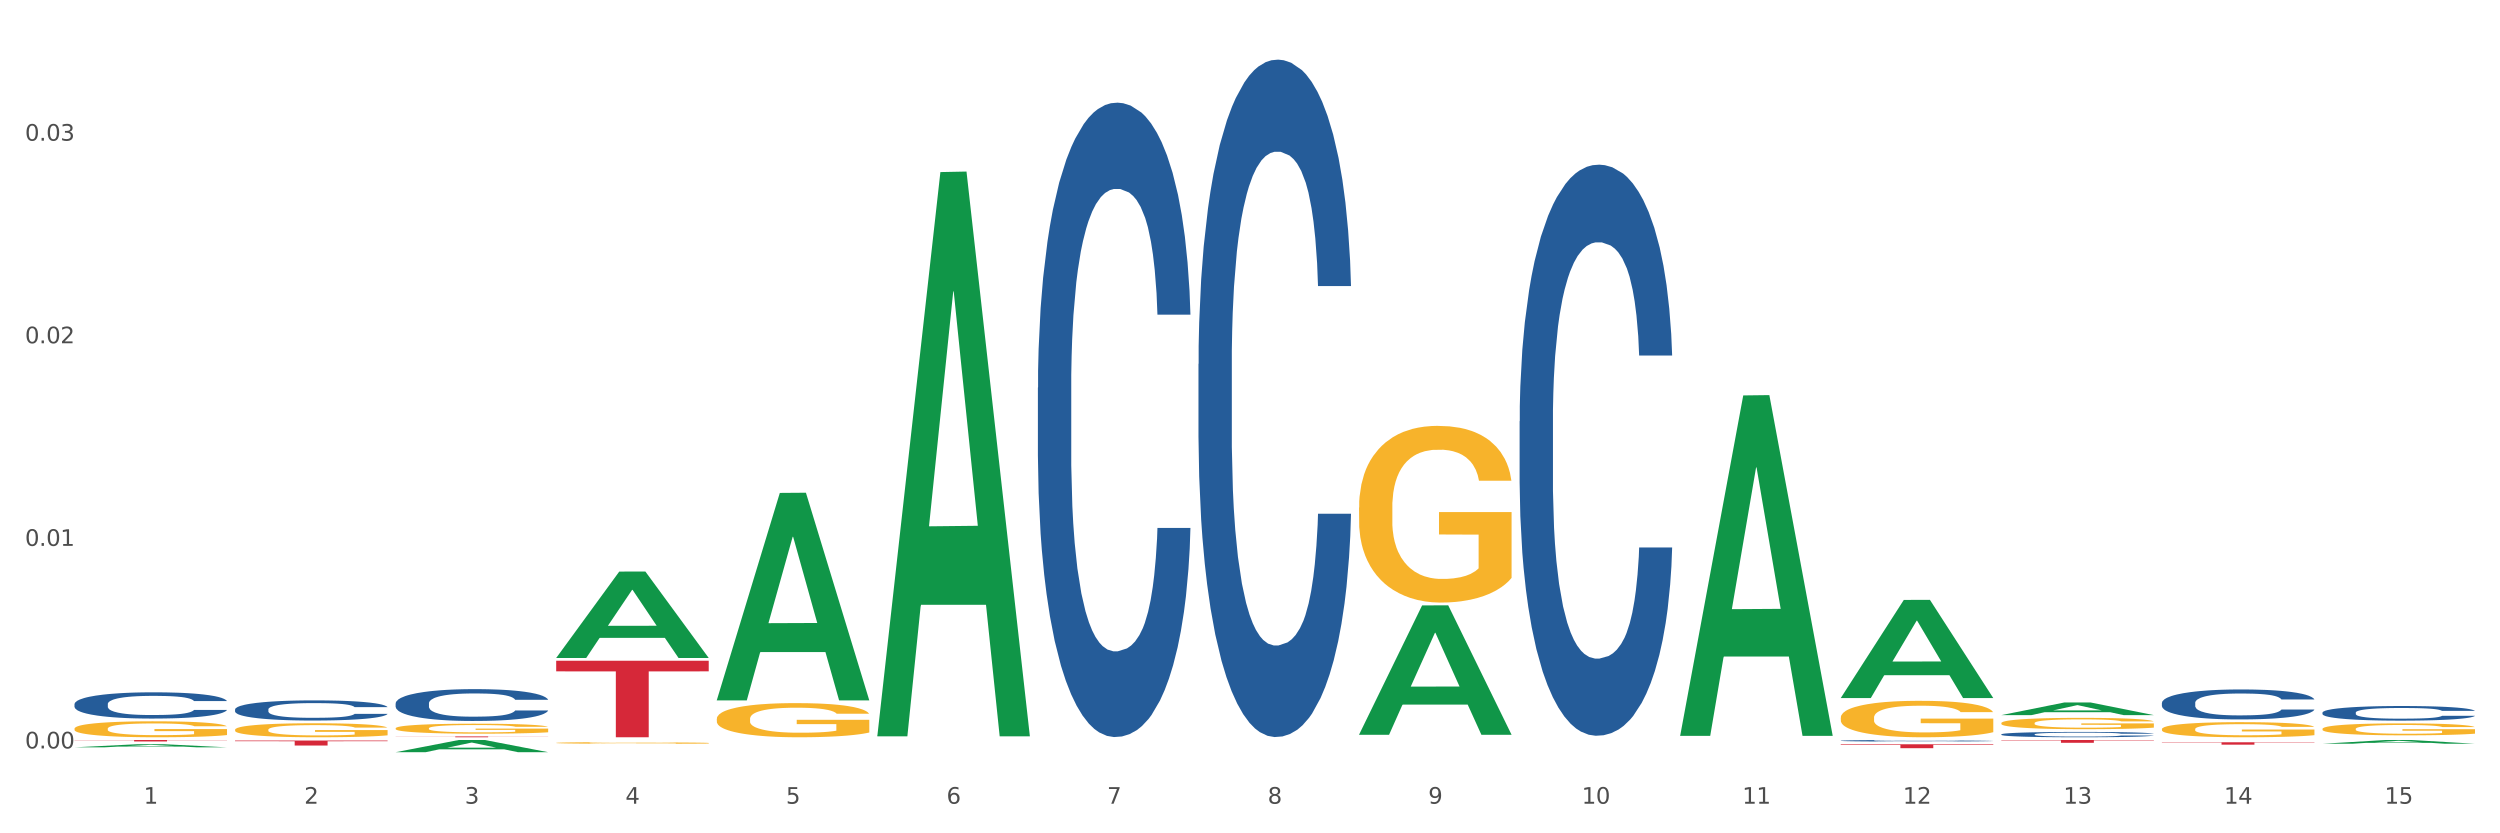 <?xml version="1.0" encoding="utf-8" standalone="no"?>
<!DOCTYPE svg PUBLIC "-//W3C//DTD SVG 1.1//EN"
  "http://www.w3.org/Graphics/SVG/1.1/DTD/svg11.dtd">
<svg xmlns:xlink="http://www.w3.org/1999/xlink" width="1080pt" height="360pt" viewBox="0 0 1080 360" xmlns="http://www.w3.org/2000/svg" version="1.1">
 <rect x="0" y="0" width="1080" height="360" fill="#333333" stroke="none"/>
 <defs>
  <style type="text/css">*{stroke-linejoin: round; stroke-linecap: butt}</style>
 </defs>
 <g id="figure_1">
  <g id="patch_1">
   <path d="M 0 360 
L 1080 360 
L 1080 0 
L 0 0 
z
" style="fill: #ffffff; stroke: #ffffff; stroke-linejoin: miter"/>
  </g>
  <g id="axes_1">
   <g id="matplotlib.axis_1">
    <g id="xtick_1">
     <g id="text_1">
      <!-- 1 -->
      <g style="fill: #4d4d4d" transform="translate(62.07 347.204) scale(0.096 -0.096)">
       <defs>
        <path id="DejaVuSans-31" d="M 794 531 
L 1825 531 
L 1825 4091 
L 703 3866 
L 703 4441 
L 1819 4666 
L 2450 4666 
L 2450 531 
L 3481 531 
L 3481 0 
L 794 0 
L 794 531 
z
" transform="scale(0.016)"/>
       </defs>
       <use xlink:href="#DejaVuSans-31"/>
      </g>
     </g>
    </g>
    <g id="xtick_2">
     <g id="text_2">
      <!-- 2 -->
      <g style="fill: #4d4d4d" transform="translate(131.436 347.204) scale(0.096 -0.096)">
       <defs>
        <path id="DejaVuSans-32" d="M 1228 531 
L 3431 531 
L 3431 0 
L 469 0 
L 469 531 
Q 828 903 1448 1529 
Q 2069 2156 2228 2338 
Q 2531 2678 2651 2914 
Q 2772 3150 2772 3378 
Q 2772 3750 2511 3984 
Q 2250 4219 1831 4219 
Q 1534 4219 1204 4116 
Q 875 4013 500 3803 
L 500 4441 
Q 881 4594 1212 4672 
Q 1544 4750 1819 4750 
Q 2544 4750 2975 4387 
Q 3406 4025 3406 3419 
Q 3406 3131 3298 2873 
Q 3191 2616 2906 2266 
Q 2828 2175 2409 1742 
Q 1991 1309 1228 531 
z
" transform="scale(0.016)"/>
       </defs>
       <use xlink:href="#DejaVuSans-32"/>
      </g>
     </g>
    </g>
    <g id="xtick_3">
     <g id="text_3">
      <!-- 3 -->
      <g style="fill: #4d4d4d" transform="translate(200.802 347.204) scale(0.096 -0.096)">
       <defs>
        <path id="DejaVuSans-33" d="M 2597 2516 
Q 3050 2419 3304 2112 
Q 3559 1806 3559 1356 
Q 3559 666 3084 287 
Q 2609 -91 1734 -91 
Q 1441 -91 1130 -33 
Q 819 25 488 141 
L 488 750 
Q 750 597 1062 519 
Q 1375 441 1716 441 
Q 2309 441 2620 675 
Q 2931 909 2931 1356 
Q 2931 1769 2642 2001 
Q 2353 2234 1838 2234 
L 1294 2234 
L 1294 2753 
L 1863 2753 
Q 2328 2753 2575 2939 
Q 2822 3125 2822 3475 
Q 2822 3834 2567 4026 
Q 2313 4219 1838 4219 
Q 1578 4219 1281 4162 
Q 984 4106 628 3988 
L 628 4550 
Q 988 4650 1302 4700 
Q 1616 4750 1894 4750 
Q 2613 4750 3031 4423 
Q 3450 4097 3450 3541 
Q 3450 3153 3228 2886 
Q 3006 2619 2597 2516 
z
" transform="scale(0.016)"/>
       </defs>
       <use xlink:href="#DejaVuSans-33"/>
      </g>
     </g>
    </g>
    <g id="xtick_4">
     <g id="text_4">
      <!-- 4 -->
      <g style="fill: #4d4d4d" transform="translate(270.169 347.204) scale(0.096 -0.096)">
       <defs>
        <path id="DejaVuSans-34" d="M 2419 4116 
L 825 1625 
L 2419 1625 
L 2419 4116 
z
M 2253 4666 
L 3047 4666 
L 3047 1625 
L 3713 1625 
L 3713 1100 
L 3047 1100 
L 3047 0 
L 2419 0 
L 2419 1100 
L 313 1100 
L 313 1709 
L 2253 4666 
z
" transform="scale(0.016)"/>
       </defs>
       <use xlink:href="#DejaVuSans-34"/>
      </g>
     </g>
    </g>
    <g id="xtick_5">
     <g id="text_5">
      <!-- 5 -->
      <g style="fill: #4d4d4d" transform="translate(339.535 347.204) scale(0.096 -0.096)">
       <defs>
        <path id="DejaVuSans-35" d="M 691 4666 
L 3169 4666 
L 3169 4134 
L 1269 4134 
L 1269 2991 
Q 1406 3038 1543 3061 
Q 1681 3084 1819 3084 
Q 2600 3084 3056 2656 
Q 3513 2228 3513 1497 
Q 3513 744 3044 326 
Q 2575 -91 1722 -91 
Q 1428 -91 1123 -41 
Q 819 9 494 109 
L 494 744 
Q 775 591 1075 516 
Q 1375 441 1709 441 
Q 2250 441 2565 725 
Q 2881 1009 2881 1497 
Q 2881 1984 2565 2268 
Q 2250 2553 1709 2553 
Q 1456 2553 1204 2497 
Q 953 2441 691 2322 
L 691 4666 
z
" transform="scale(0.016)"/>
       </defs>
       <use xlink:href="#DejaVuSans-35"/>
      </g>
     </g>
    </g>
    <g id="xtick_6">
     <g id="text_6">
      <!-- 6 -->
      <g style="fill: #4d4d4d" transform="translate(408.901 347.204) scale(0.096 -0.096)">
       <defs>
        <path id="DejaVuSans-36" d="M 2113 2584 
Q 1688 2584 1439 2293 
Q 1191 2003 1191 1497 
Q 1191 994 1439 701 
Q 1688 409 2113 409 
Q 2538 409 2786 701 
Q 3034 994 3034 1497 
Q 3034 2003 2786 2293 
Q 2538 2584 2113 2584 
z
M 3366 4563 
L 3366 3988 
Q 3128 4100 2886 4159 
Q 2644 4219 2406 4219 
Q 1781 4219 1451 3797 
Q 1122 3375 1075 2522 
Q 1259 2794 1537 2939 
Q 1816 3084 2150 3084 
Q 2853 3084 3261 2657 
Q 3669 2231 3669 1497 
Q 3669 778 3244 343 
Q 2819 -91 2113 -91 
Q 1303 -91 875 529 
Q 447 1150 447 2328 
Q 447 3434 972 4092 
Q 1497 4750 2381 4750 
Q 2619 4750 2861 4703 
Q 3103 4656 3366 4563 
z
" transform="scale(0.016)"/>
       </defs>
       <use xlink:href="#DejaVuSans-36"/>
      </g>
     </g>
    </g>
    <g id="xtick_7">
     <g id="text_7">
      <!-- 7 -->
      <g style="fill: #4d4d4d" transform="translate(478.267 347.204) scale(0.096 -0.096)">
       <defs>
        <path id="DejaVuSans-37" d="M 525 4666 
L 3525 4666 
L 3525 4397 
L 1831 0 
L 1172 0 
L 2766 4134 
L 525 4134 
L 525 4666 
z
" transform="scale(0.016)"/>
       </defs>
       <use xlink:href="#DejaVuSans-37"/>
      </g>
     </g>
    </g>
    <g id="xtick_8">
     <g id="text_8">
      <!-- 8 -->
      <g style="fill: #4d4d4d" transform="translate(547.634 347.204) scale(0.096 -0.096)">
       <defs>
        <path id="DejaVuSans-38" d="M 2034 2216 
Q 1584 2216 1326 1975 
Q 1069 1734 1069 1313 
Q 1069 891 1326 650 
Q 1584 409 2034 409 
Q 2484 409 2743 651 
Q 3003 894 3003 1313 
Q 3003 1734 2745 1975 
Q 2488 2216 2034 2216 
z
M 1403 2484 
Q 997 2584 770 2862 
Q 544 3141 544 3541 
Q 544 4100 942 4425 
Q 1341 4750 2034 4750 
Q 2731 4750 3128 4425 
Q 3525 4100 3525 3541 
Q 3525 3141 3298 2862 
Q 3072 2584 2669 2484 
Q 3125 2378 3379 2068 
Q 3634 1759 3634 1313 
Q 3634 634 3220 271 
Q 2806 -91 2034 -91 
Q 1263 -91 848 271 
Q 434 634 434 1313 
Q 434 1759 690 2068 
Q 947 2378 1403 2484 
z
M 1172 3481 
Q 1172 3119 1398 2916 
Q 1625 2713 2034 2713 
Q 2441 2713 2670 2916 
Q 2900 3119 2900 3481 
Q 2900 3844 2670 4047 
Q 2441 4250 2034 4250 
Q 1625 4250 1398 4047 
Q 1172 3844 1172 3481 
z
" transform="scale(0.016)"/>
       </defs>
       <use xlink:href="#DejaVuSans-38"/>
      </g>
     </g>
    </g>
    <g id="xtick_9">
     <g id="text_9">
      <!-- 9 -->
      <g style="fill: #4d4d4d" transform="translate(617 347.204) scale(0.096 -0.096)">
       <defs>
        <path id="DejaVuSans-39" d="M 703 97 
L 703 672 
Q 941 559 1184 500 
Q 1428 441 1663 441 
Q 2288 441 2617 861 
Q 2947 1281 2994 2138 
Q 2813 1869 2534 1725 
Q 2256 1581 1919 1581 
Q 1219 1581 811 2004 
Q 403 2428 403 3163 
Q 403 3881 828 4315 
Q 1253 4750 1959 4750 
Q 2769 4750 3195 4129 
Q 3622 3509 3622 2328 
Q 3622 1225 3098 567 
Q 2575 -91 1691 -91 
Q 1453 -91 1209 -44 
Q 966 3 703 97 
z
M 1959 2075 
Q 2384 2075 2632 2365 
Q 2881 2656 2881 3163 
Q 2881 3666 2632 3958 
Q 2384 4250 1959 4250 
Q 1534 4250 1286 3958 
Q 1038 3666 1038 3163 
Q 1038 2656 1286 2365 
Q 1534 2075 1959 2075 
z
" transform="scale(0.016)"/>
       </defs>
       <use xlink:href="#DejaVuSans-39"/>
      </g>
     </g>
    </g>
    <g id="xtick_10">
     <g id="text_10">
      <!-- 10 -->
      <g style="fill: #4d4d4d" transform="translate(683.312 347.204) scale(0.096 -0.096)">
       <defs>
        <path id="DejaVuSans-30" d="M 2034 4250 
Q 1547 4250 1301 3770 
Q 1056 3291 1056 2328 
Q 1056 1369 1301 889 
Q 1547 409 2034 409 
Q 2525 409 2770 889 
Q 3016 1369 3016 2328 
Q 3016 3291 2770 3770 
Q 2525 4250 2034 4250 
z
M 2034 4750 
Q 2819 4750 3233 4129 
Q 3647 3509 3647 2328 
Q 3647 1150 3233 529 
Q 2819 -91 2034 -91 
Q 1250 -91 836 529 
Q 422 1150 422 2328 
Q 422 3509 836 4129 
Q 1250 4750 2034 4750 
z
" transform="scale(0.016)"/>
       </defs>
       <use xlink:href="#DejaVuSans-31"/>
       <use xlink:href="#DejaVuSans-30" transform="translate(63.623 0)"/>
      </g>
     </g>
    </g>
    <g id="xtick_11">
     <g id="text_11">
      <!-- 11 -->
      <g style="fill: #4d4d4d" transform="translate(752.678 347.204) scale(0.096 -0.096)">
       <use xlink:href="#DejaVuSans-31"/>
       <use xlink:href="#DejaVuSans-31" transform="translate(63.623 0)"/>
      </g>
     </g>
    </g>
    <g id="xtick_12">
     <g id="text_12">
      <!-- 12 -->
      <g style="fill: #4d4d4d" transform="translate(822.044 347.204) scale(0.096 -0.096)">
       <use xlink:href="#DejaVuSans-31"/>
       <use xlink:href="#DejaVuSans-32" transform="translate(63.623 0)"/>
      </g>
     </g>
    </g>
    <g id="xtick_13">
     <g id="text_13">
      <!-- 13 -->
      <g style="fill: #4d4d4d" transform="translate(891.411 347.204) scale(0.096 -0.096)">
       <use xlink:href="#DejaVuSans-31"/>
       <use xlink:href="#DejaVuSans-33" transform="translate(63.623 0)"/>
      </g>
     </g>
    </g>
    <g id="xtick_14">
     <g id="text_14">
      <!-- 14 -->
      <g style="fill: #4d4d4d" transform="translate(960.777 347.204) scale(0.096 -0.096)">
       <use xlink:href="#DejaVuSans-31"/>
       <use xlink:href="#DejaVuSans-34" transform="translate(63.623 0)"/>
      </g>
     </g>
    </g>
    <g id="xtick_15">
     <g id="text_15">
      <!-- 15 -->
      <g style="fill: #4d4d4d" transform="translate(1030.143 347.204) scale(0.096 -0.096)">
       <use xlink:href="#DejaVuSans-31"/>
       <use xlink:href="#DejaVuSans-35" transform="translate(63.623 0)"/>
      </g>
     </g>
    </g>
    <g id="xtick_16"/>
    <g id="xtick_17"/>
    <g id="xtick_18"/>
    <g id="xtick_19"/>
    <g id="xtick_20"/>
    <g id="xtick_21"/>
    <g id="xtick_22"/>
    <g id="xtick_23"/>
    <g id="xtick_24"/>
    <g id="xtick_25"/>
    <g id="xtick_26"/>
    <g id="xtick_27"/>
    <g id="xtick_28"/>
    <g id="xtick_29"/>
   </g>
   <g id="matplotlib.axis_2">
    <g id="ytick_1">
     <g id="text_16">
      <!-- 0.00 -->
      <g style="fill: #4d4d4d" transform="translate(10.8 323.329) scale(0.096 -0.096)">
       <defs>
        <path id="DejaVuSans-2e" d="M 684 794 
L 1344 794 
L 1344 0 
L 684 0 
L 684 794 
z
" transform="scale(0.016)"/>
       </defs>
       <use xlink:href="#DejaVuSans-30"/>
       <use xlink:href="#DejaVuSans-2e" transform="translate(63.623 0)"/>
       <use xlink:href="#DejaVuSans-30" transform="translate(95.41 0)"/>
       <use xlink:href="#DejaVuSans-30" transform="translate(159.033 0)"/>
      </g>
     </g>
    </g>
    <g id="ytick_2">
     <g id="text_17">
      <!-- 0.01 -->
      <g style="fill: #4d4d4d" transform="translate(10.8 235.813) scale(0.096 -0.096)">
       <use xlink:href="#DejaVuSans-30"/>
       <use xlink:href="#DejaVuSans-2e" transform="translate(63.623 0)"/>
       <use xlink:href="#DejaVuSans-30" transform="translate(95.41 0)"/>
       <use xlink:href="#DejaVuSans-31" transform="translate(159.033 0)"/>
      </g>
     </g>
    </g>
    <g id="ytick_3">
     <g id="text_18">
      <!-- 0.02 -->
      <g style="fill: #4d4d4d" transform="translate(10.8 148.297) scale(0.096 -0.096)">
       <use xlink:href="#DejaVuSans-30"/>
       <use xlink:href="#DejaVuSans-2e" transform="translate(63.623 0)"/>
       <use xlink:href="#DejaVuSans-30" transform="translate(95.41 0)"/>
       <use xlink:href="#DejaVuSans-32" transform="translate(159.033 0)"/>
      </g>
     </g>
    </g>
    <g id="ytick_4">
     <g id="text_19">
      <!-- 0.03 -->
      <g style="fill: #4d4d4d" transform="translate(10.8 60.781) scale(0.096 -0.096)">
       <use xlink:href="#DejaVuSans-30"/>
       <use xlink:href="#DejaVuSans-2e" transform="translate(63.623 0)"/>
       <use xlink:href="#DejaVuSans-30" transform="translate(95.41 0)"/>
       <use xlink:href="#DejaVuSans-33" transform="translate(159.033 0)"/>
      </g>
     </g>
    </g>
    <g id="ytick_5"/>
    <g id="ytick_6"/>
    <g id="ytick_7"/>
    <g id="ytick_8"/>
   </g>
   <g id="PolyCollection_1">
    <path d="M 725.837 317.622 
L 725.905 317.484 
L 753.08 170.822 
L 764.357 170.683 
L 791.735 317.899 
L 778.691 317.899 
L 772.781 283.618 
L 744.723 283.618 
L 744.52 284.171 
L 738.813 317.899 
L 725.837 317.899 
L 725.837 317.622 
L 748.256 263.16 
L 769.248 263.021 
L 758.854 202.062 
L 758.718 201.785 
L 758.582 202.2 
L 748.188 263.021 
L 748.256 263.16 
L 725.837 317.622 
z
" clip-path="url(#pc68fe023d6)" style="fill: #109648"/>
    <path d="M 795.203 301.495 
L 795.271 301.455 
L 822.446 259.168 
L 833.723 259.128 
L 861.101 301.574 
L 848.058 301.574 
L 842.147 291.69 
L 814.09 291.69 
L 813.886 291.85 
L 808.179 301.574 
L 795.203 301.574 
L 795.203 301.495 
L 817.622 285.791 
L 838.615 285.752 
L 828.22 268.175 
L 828.084 268.095 
L 827.949 268.215 
L 817.554 285.752 
L 817.622 285.791 
L 795.203 301.495 
z
" clip-path="url(#pc68fe023d6)" style="fill: #109648"/>
    <path d="M 1003.302 321.295 
L 1003.37 321.294 
L 1030.544 319.683 
L 1041.822 319.681 
L 1069.2 321.298 
L 1056.156 321.298 
L 1050.246 320.922 
L 1022.188 320.922 
L 1021.984 320.928 
L 1016.278 321.298 
L 1003.302 321.298 
L 1003.302 321.295 
L 1025.721 320.697 
L 1046.713 320.696 
L 1036.319 320.026 
L 1036.183 320.023 
L 1036.047 320.028 
L 1025.653 320.696 
L 1025.721 320.697 
L 1003.302 321.295 
z
" clip-path="url(#pc68fe023d6)" style="fill: #109648"/>
    <path d="M 864.57 308.925 
L 864.638 308.92 
L 891.812 303.465 
L 903.089 303.46 
L 930.468 308.935 
L 917.424 308.935 
L 911.513 307.66 
L 883.456 307.66 
L 883.252 307.681 
L 877.545 308.935 
L 864.57 308.935 
L 864.57 308.925 
L 886.989 306.899 
L 907.981 306.894 
L 897.587 304.627 
L 897.451 304.616 
L 897.315 304.632 
L 886.921 306.894 
L 886.989 306.899 
L 864.57 308.925 
z
" clip-path="url(#pc68fe023d6)" style="fill: #109648"/>
    <path d="M 795.203 310.031 
L 795.281 310.016 
L 795.281 309.498 
L 795.437 309.052 
L 796.215 307.973 
L 797.382 307.081 
L 798.238 306.606 
L 799.094 306.218 
L 800.105 305.829 
L 801.35 305.426 
L 803.606 304.836 
L 805.006 304.534 
L 806.718 304.218 
L 809.83 303.757 
L 812.086 303.498 
L 814.42 303.282 
L 818.233 303.023 
L 820.722 302.908 
L 823.368 302.822 
L 826.557 302.764 
L 828.969 302.75 
L 834.26 302.793 
L 838.772 302.923 
L 840.951 303.023 
L 843.752 303.196 
L 845.23 303.311 
L 847.642 303.541 
L 850.131 303.844 
L 851.843 304.103 
L 854.41 304.592 
L 856.355 305.081 
L 858.145 305.685 
L 859.078 306.103 
L 859.779 306.491 
L 860.401 306.937 
L 861.024 307.642 
L 847.019 307.642 
L 846.475 307.139 
L 845.619 306.664 
L 844.374 306.203 
L 843.285 305.916 
L 841.418 305.556 
L 839.706 305.326 
L 837.916 305.153 
L 835.738 305.009 
L 834.026 304.937 
L 831.615 304.88 
L 826.869 304.894 
L 823.679 305.009 
L 821.5 305.153 
L 820.1 305.282 
L 818.855 305.426 
L 817.455 305.628 
L 815.821 305.93 
L 814.654 306.203 
L 813.487 306.549 
L 812.553 306.894 
L 811.697 307.297 
L 810.997 307.729 
L 810.453 308.175 
L 809.986 308.721 
L 809.597 309.628 
L 809.597 311.599 
L 809.752 312.045 
L 810.141 312.635 
L 810.608 313.081 
L 811.386 313.614 
L 812.086 313.973 
L 813.409 314.491 
L 814.887 314.923 
L 816.054 315.196 
L 817.221 315.427 
L 819.244 315.743 
L 821.5 316.002 
L 823.445 316.16 
L 826.091 316.304 
L 827.88 316.362 
L 829.436 316.391 
L 833.248 316.391 
L 835.971 316.347 
L 839.006 316.247 
L 841.34 316.117 
L 843.285 315.959 
L 845.463 315.7 
L 846.864 315.455 
L 846.864 312.448 
L 829.747 312.434 
L 829.747 310.434 
L 861.101 310.434 
L 861.101 316.304 
L 859.779 316.606 
L 858.3 316.88 
L 856.744 317.124 
L 854.41 317.427 
L 851.61 317.714 
L 849.12 317.916 
L 846.475 318.089 
L 843.363 318.247 
L 839.317 318.391 
L 836.827 318.448 
L 833.715 318.491 
L 830.059 318.506 
L 826.869 318.477 
L 823.757 318.405 
L 820.489 318.276 
L 817.299 318.089 
L 814.887 317.901 
L 812.475 317.671 
L 809.908 317.369 
L 807.885 317.081 
L 806.329 316.822 
L 804.617 316.491 
L 802.75 316.06 
L 801.35 315.671 
L 800.105 315.268 
L 798.782 314.75 
L 797.849 314.304 
L 796.915 313.743 
L 796.37 313.326 
L 795.748 312.678 
L 795.281 311.772 
L 795.203 310.031 
z
" clip-path="url(#pc68fe023d6)" style="fill: #f7b32b"/>
    <path d="M 864.57 312.377 
L 864.647 312.373 
L 864.647 312.212 
L 864.803 312.073 
L 865.581 311.737 
L 866.748 311.459 
L 867.604 311.311 
L 868.46 311.19 
L 869.471 311.069 
L 870.716 310.944 
L 872.972 310.76 
L 874.373 310.666 
L 876.084 310.568 
L 879.196 310.424 
L 881.453 310.344 
L 883.787 310.277 
L 887.599 310.196 
L 890.089 310.16 
L 892.734 310.133 
L 895.924 310.115 
L 898.336 310.111 
L 903.626 310.124 
L 908.139 310.165 
L 910.317 310.196 
L 913.118 310.25 
L 914.596 310.285 
L 917.008 310.357 
L 919.498 310.451 
L 921.209 310.532 
L 923.777 310.684 
L 925.722 310.836 
L 927.511 311.025 
L 928.445 311.154 
L 929.145 311.275 
L 929.767 311.414 
L 930.39 311.634 
L 916.385 311.634 
L 915.841 311.477 
L 914.985 311.329 
L 913.74 311.186 
L 912.651 311.096 
L 910.784 310.984 
L 909.072 310.913 
L 907.283 310.859 
L 905.104 310.814 
L 903.393 310.792 
L 900.981 310.774 
L 896.235 310.778 
L 893.045 310.814 
L 890.867 310.859 
L 889.466 310.899 
L 888.221 310.944 
L 886.821 311.007 
L 885.187 311.101 
L 884.02 311.186 
L 882.853 311.293 
L 881.919 311.401 
L 881.064 311.526 
L 880.363 311.661 
L 879.819 311.799 
L 879.352 311.97 
L 878.963 312.252 
L 878.963 312.865 
L 879.119 313.004 
L 879.508 313.188 
L 879.974 313.327 
L 880.752 313.493 
L 881.453 313.605 
L 882.775 313.766 
L 884.253 313.9 
L 885.42 313.985 
L 886.587 314.057 
L 888.61 314.155 
L 890.867 314.236 
L 892.812 314.285 
L 895.457 314.33 
L 897.246 314.348 
L 898.802 314.357 
L 902.615 314.357 
L 905.338 314.344 
L 908.372 314.312 
L 910.706 314.272 
L 912.651 314.223 
L 914.829 314.142 
L 916.23 314.066 
L 916.23 313.13 
L 899.114 313.125 
L 899.114 312.503 
L 930.468 312.503 
L 930.468 314.33 
L 929.145 314.424 
L 927.667 314.509 
L 926.111 314.585 
L 923.777 314.68 
L 920.976 314.769 
L 918.486 314.832 
L 915.841 314.886 
L 912.729 314.935 
L 908.683 314.98 
L 906.193 314.998 
L 903.081 315.011 
L 899.425 315.015 
L 896.235 315.006 
L 893.123 314.984 
L 889.855 314.944 
L 886.665 314.886 
L 884.253 314.827 
L 881.842 314.756 
L 879.274 314.662 
L 877.251 314.572 
L 875.695 314.491 
L 873.984 314.388 
L 872.116 314.254 
L 870.716 314.133 
L 869.471 314.008 
L 868.149 313.846 
L 867.215 313.708 
L 866.281 313.533 
L 865.737 313.403 
L 865.114 313.201 
L 864.647 312.919 
L 864.57 312.377 
z
" clip-path="url(#pc68fe023d6)" style="fill: #f7b32b"/>
    <path d="M 309.64 310.567 
L 309.718 310.553 
L 309.718 310.068 
L 309.873 309.65 
L 310.651 308.639 
L 311.818 307.804 
L 312.674 307.359 
L 313.53 306.995 
L 314.541 306.631 
L 315.786 306.254 
L 318.042 305.701 
L 319.443 305.418 
L 321.155 305.121 
L 324.267 304.69 
L 326.523 304.448 
L 328.857 304.245 
L 332.669 304.003 
L 335.159 303.895 
L 337.804 303.814 
L 340.994 303.76 
L 343.406 303.747 
L 348.696 303.787 
L 353.209 303.908 
L 355.387 304.003 
L 358.188 304.164 
L 359.666 304.272 
L 362.078 304.488 
L 364.568 304.771 
L 366.279 305.014 
L 368.847 305.472 
L 370.792 305.93 
L 372.581 306.496 
L 373.515 306.887 
L 374.215 307.251 
L 374.838 307.669 
L 375.46 308.329 
L 361.456 308.329 
L 360.911 307.858 
L 360.055 307.413 
L 358.81 306.982 
L 357.721 306.712 
L 355.854 306.375 
L 354.142 306.159 
L 352.353 305.998 
L 350.174 305.863 
L 348.463 305.795 
L 346.051 305.741 
L 341.305 305.755 
L 338.115 305.863 
L 335.937 305.998 
L 334.536 306.119 
L 333.292 306.254 
L 331.891 306.442 
L 330.257 306.725 
L 329.09 306.982 
L 327.923 307.305 
L 326.99 307.628 
L 326.134 308.006 
L 325.434 308.41 
L 324.889 308.828 
L 324.422 309.34 
L 324.033 310.189 
L 324.033 312.036 
L 324.189 312.454 
L 324.578 313.006 
L 325.045 313.424 
L 325.823 313.923 
L 326.523 314.26 
L 327.845 314.745 
L 329.324 315.15 
L 330.491 315.406 
L 331.658 315.621 
L 333.681 315.918 
L 335.937 316.16 
L 337.882 316.309 
L 340.527 316.444 
L 342.317 316.497 
L 343.873 316.524 
L 347.685 316.524 
L 350.408 316.484 
L 353.442 316.39 
L 355.776 316.268 
L 357.721 316.12 
L 359.9 315.877 
L 361.3 315.648 
L 361.3 312.831 
L 344.184 312.818 
L 344.184 310.944 
L 375.538 310.944 
L 375.538 316.444 
L 374.215 316.727 
L 372.737 316.983 
L 371.181 317.212 
L 368.847 317.495 
L 366.046 317.764 
L 363.556 317.953 
L 360.911 318.115 
L 357.799 318.263 
L 353.753 318.398 
L 351.264 318.452 
L 348.152 318.492 
L 344.495 318.506 
L 341.305 318.479 
L 338.193 318.411 
L 334.925 318.29 
L 331.736 318.115 
L 329.324 317.94 
L 326.912 317.724 
L 324.344 317.441 
L 322.322 317.171 
L 320.766 316.929 
L 319.054 316.619 
L 317.187 316.214 
L 315.786 315.85 
L 314.541 315.473 
L 313.219 314.988 
L 312.285 314.57 
L 311.352 314.044 
L 310.807 313.653 
L 310.184 313.047 
L 309.718 312.198 
L 309.64 310.567 
z
" clip-path="url(#pc68fe023d6)" style="fill: #f7b32b"/>
    <path d="M 587.105 219.25 
L 587.183 219.18 
L 587.183 216.67 
L 587.338 214.509 
L 588.116 209.28 
L 589.283 204.958 
L 590.139 202.657 
L 590.995 200.775 
L 592.006 198.892 
L 593.251 196.94 
L 595.507 194.082 
L 596.908 192.618 
L 598.619 191.084 
L 601.731 188.853 
L 603.988 187.598 
L 606.322 186.552 
L 610.134 185.297 
L 612.624 184.739 
L 615.269 184.321 
L 618.459 184.042 
L 620.871 183.973 
L 626.161 184.182 
L 630.674 184.809 
L 632.852 185.297 
L 635.653 186.134 
L 637.131 186.692 
L 639.543 187.807 
L 642.033 189.271 
L 643.744 190.526 
L 646.312 192.896 
L 648.257 195.267 
L 650.046 198.195 
L 650.98 200.217 
L 651.68 202.099 
L 652.302 204.26 
L 652.925 207.677 
L 638.921 207.677 
L 638.376 205.237 
L 637.52 202.936 
L 636.275 200.705 
L 635.186 199.31 
L 633.319 197.568 
L 631.607 196.452 
L 629.818 195.615 
L 627.639 194.918 
L 625.928 194.57 
L 623.516 194.291 
L 618.77 194.361 
L 615.58 194.918 
L 613.402 195.615 
L 612.001 196.243 
L 610.756 196.94 
L 609.356 197.916 
L 607.722 199.38 
L 606.555 200.705 
L 605.388 202.378 
L 604.455 204.051 
L 603.599 206.003 
L 602.898 208.095 
L 602.354 210.256 
L 601.887 212.905 
L 601.498 217.298 
L 601.498 226.849 
L 601.654 229.01 
L 602.043 231.869 
L 602.509 234.03 
L 603.287 236.61 
L 603.988 238.353 
L 605.31 240.862 
L 606.789 242.954 
L 607.956 244.279 
L 609.123 245.394 
L 611.145 246.928 
L 613.402 248.183 
L 615.347 248.95 
L 617.992 249.647 
L 619.781 249.926 
L 621.337 250.065 
L 625.15 250.065 
L 627.873 249.856 
L 630.907 249.368 
L 633.241 248.741 
L 635.186 247.974 
L 637.365 246.719 
L 638.765 245.534 
L 638.765 230.962 
L 621.649 230.893 
L 621.649 221.202 
L 653.003 221.202 
L 653.003 249.647 
L 651.68 251.111 
L 650.202 252.436 
L 648.646 253.621 
L 646.312 255.085 
L 643.511 256.479 
L 641.021 257.455 
L 638.376 258.292 
L 635.264 259.059 
L 631.218 259.756 
L 628.729 260.035 
L 625.617 260.244 
L 621.96 260.314 
L 618.77 260.174 
L 615.658 259.826 
L 612.39 259.198 
L 609.2 258.292 
L 606.789 257.386 
L 604.377 256.27 
L 601.809 254.806 
L 599.786 253.412 
L 598.23 252.157 
L 596.519 250.553 
L 594.652 248.462 
L 593.251 246.579 
L 592.006 244.627 
L 590.684 242.117 
L 589.75 239.956 
L 588.816 237.237 
L 588.272 235.215 
L 587.649 232.078 
L 587.183 227.686 
L 587.105 219.25 
z
" clip-path="url(#pc68fe023d6)" style="fill: #f7b32b"/>
    <path d="M 933.936 314.99 
L 934.014 314.984 
L 934.014 314.769 
L 934.169 314.584 
L 934.947 314.137 
L 936.114 313.767 
L 936.97 313.57 
L 937.826 313.409 
L 938.837 313.247 
L 940.082 313.08 
L 942.338 312.836 
L 943.739 312.71 
L 945.45 312.579 
L 948.563 312.388 
L 950.819 312.28 
L 953.153 312.191 
L 956.965 312.084 
L 959.455 312.036 
L 962.1 312 
L 965.29 311.976 
L 967.702 311.97 
L 972.992 311.988 
L 977.505 312.042 
L 979.683 312.084 
L 982.484 312.155 
L 983.962 312.203 
L 986.374 312.298 
L 988.864 312.424 
L 990.575 312.531 
L 993.143 312.734 
L 995.088 312.937 
L 996.877 313.188 
L 997.811 313.361 
L 998.511 313.522 
L 999.134 313.707 
L 999.756 313.999 
L 985.752 313.999 
L 985.207 313.791 
L 984.351 313.594 
L 983.106 313.403 
L 982.017 313.283 
L 980.15 313.134 
L 978.438 313.039 
L 976.649 312.967 
L 974.47 312.907 
L 972.759 312.877 
L 970.347 312.853 
L 965.601 312.859 
L 962.411 312.907 
L 960.233 312.967 
L 958.832 313.021 
L 957.588 313.08 
L 956.187 313.164 
L 954.553 313.289 
L 953.386 313.403 
L 952.219 313.546 
L 951.286 313.689 
L 950.43 313.856 
L 949.73 314.035 
L 949.185 314.22 
L 948.718 314.447 
L 948.329 314.823 
L 948.329 315.641 
L 948.485 315.826 
L 948.874 316.071 
L 949.341 316.256 
L 950.119 316.476 
L 950.819 316.626 
L 952.141 316.841 
L 953.62 317.02 
L 954.787 317.133 
L 955.954 317.228 
L 957.977 317.36 
L 960.233 317.467 
L 962.178 317.533 
L 964.823 317.593 
L 966.613 317.616 
L 968.169 317.628 
L 971.981 317.628 
L 974.704 317.61 
L 977.738 317.569 
L 980.072 317.515 
L 982.017 317.449 
L 984.196 317.342 
L 985.596 317.24 
L 985.596 315.993 
L 968.48 315.987 
L 968.48 315.157 
L 999.834 315.157 
L 999.834 317.593 
L 998.511 317.718 
L 997.033 317.831 
L 995.477 317.933 
L 993.143 318.058 
L 990.342 318.178 
L 987.852 318.261 
L 985.207 318.333 
L 982.095 318.398 
L 978.049 318.458 
L 975.56 318.482 
L 972.448 318.5 
L 968.791 318.506 
L 965.601 318.494 
L 962.489 318.464 
L 959.221 318.41 
L 956.032 318.333 
L 953.62 318.255 
L 951.208 318.16 
L 948.64 318.034 
L 946.618 317.915 
L 945.061 317.807 
L 943.35 317.67 
L 941.483 317.491 
L 940.082 317.33 
L 938.837 317.163 
L 937.515 316.948 
L 936.581 316.763 
L 935.648 316.53 
L 935.103 316.357 
L 934.48 316.088 
L 934.014 315.712 
L 933.936 314.99 
z
" clip-path="url(#pc68fe023d6)" style="fill: #f7b32b"/>
    <path d="M 1003.302 314.884 
L 1003.38 314.88 
L 1003.38 314.71 
L 1003.535 314.563 
L 1004.314 314.209 
L 1005.481 313.916 
L 1006.336 313.761 
L 1007.192 313.633 
L 1008.204 313.506 
L 1009.448 313.373 
L 1011.705 313.18 
L 1013.105 313.081 
L 1014.817 312.977 
L 1017.929 312.826 
L 1020.185 312.741 
L 1022.519 312.67 
L 1026.331 312.585 
L 1028.821 312.547 
L 1031.466 312.519 
L 1034.656 312.5 
L 1037.068 312.495 
L 1042.358 312.509 
L 1046.871 312.552 
L 1049.049 312.585 
L 1051.85 312.641 
L 1053.328 312.679 
L 1055.74 312.755 
L 1058.23 312.854 
L 1059.942 312.939 
L 1062.509 313.099 
L 1064.454 313.26 
L 1066.244 313.458 
L 1067.177 313.595 
L 1067.877 313.723 
L 1068.5 313.869 
L 1069.122 314.101 
L 1055.118 314.101 
L 1054.573 313.935 
L 1053.717 313.779 
L 1052.473 313.628 
L 1051.383 313.534 
L 1049.516 313.416 
L 1047.805 313.34 
L 1046.015 313.284 
L 1043.837 313.236 
L 1042.125 313.213 
L 1039.713 313.194 
L 1034.967 313.199 
L 1031.777 313.236 
L 1029.599 313.284 
L 1028.199 313.326 
L 1026.954 313.373 
L 1025.553 313.439 
L 1023.919 313.539 
L 1022.752 313.628 
L 1021.585 313.742 
L 1020.652 313.855 
L 1019.796 313.987 
L 1019.096 314.129 
L 1018.551 314.275 
L 1018.084 314.455 
L 1017.695 314.752 
L 1017.695 315.399 
L 1017.851 315.546 
L 1018.24 315.739 
L 1018.707 315.886 
L 1019.485 316.06 
L 1020.185 316.178 
L 1021.508 316.348 
L 1022.986 316.49 
L 1024.153 316.58 
L 1025.32 316.655 
L 1027.343 316.759 
L 1029.599 316.844 
L 1031.544 316.896 
L 1034.189 316.943 
L 1035.979 316.962 
L 1037.535 316.972 
L 1041.347 316.972 
L 1044.07 316.958 
L 1047.104 316.925 
L 1049.438 316.882 
L 1051.383 316.83 
L 1053.562 316.745 
L 1054.962 316.665 
L 1054.962 315.678 
L 1037.846 315.673 
L 1037.846 315.017 
L 1069.2 315.017 
L 1069.2 316.943 
L 1067.877 317.043 
L 1066.399 317.132 
L 1064.843 317.213 
L 1062.509 317.312 
L 1059.708 317.406 
L 1057.219 317.472 
L 1054.573 317.529 
L 1051.461 317.581 
L 1047.416 317.628 
L 1044.926 317.647 
L 1041.814 317.661 
L 1038.157 317.666 
L 1034.967 317.657 
L 1031.855 317.633 
L 1028.588 317.59 
L 1025.398 317.529 
L 1022.986 317.468 
L 1020.574 317.392 
L 1018.007 317.293 
L 1015.984 317.198 
L 1014.428 317.113 
L 1012.716 317.005 
L 1010.849 316.863 
L 1009.448 316.736 
L 1008.204 316.603 
L 1006.881 316.433 
L 1005.947 316.287 
L 1005.014 316.103 
L 1004.469 315.966 
L 1003.847 315.753 
L 1003.38 315.456 
L 1003.302 314.884 
z
" clip-path="url(#pc68fe023d6)" style="fill: #f7b32b"/>
    <path d="M 656.471 181.988 
L 656.549 181.762 
L 656.549 175.454 
L 656.783 166.892 
L 657.639 151.12 
L 658.73 139.178 
L 660.599 125.209 
L 661.612 119.351 
L 662.936 112.817 
L 665.662 102.227 
L 668.778 93.215 
L 670.959 88.258 
L 672.595 85.104 
L 676.256 79.471 
L 678.359 76.993 
L 680.54 74.965 
L 682.41 73.613 
L 685.525 72.036 
L 688.018 71.36 
L 690.9 71.135 
L 693.315 71.36 
L 696.508 72.261 
L 701.182 74.965 
L 702.973 76.542 
L 705.388 79.246 
L 707.881 82.851 
L 709.906 86.456 
L 712.243 91.638 
L 714.657 98.397 
L 716.994 106.959 
L 718.63 114.845 
L 719.954 123.181 
L 721.123 133.32 
L 721.979 144.361 
L 722.369 153.598 
L 708.114 153.598 
L 707.725 145.262 
L 706.946 136.249 
L 706.167 130.166 
L 705.31 125.209 
L 703.986 119.576 
L 702.818 115.971 
L 700.87 111.691 
L 699.079 108.987 
L 697.599 107.41 
L 695.807 106.058 
L 691.99 104.706 
L 689.264 104.706 
L 687.55 105.157 
L 685.447 106.283 
L 683.656 107.86 
L 681.553 110.564 
L 679.917 113.493 
L 678.281 117.323 
L 677.346 120.027 
L 675.944 124.984 
L 675.01 129.039 
L 673.763 136.024 
L 673.062 140.981 
L 671.816 153.824 
L 671.271 163.287 
L 671.037 169.821 
L 670.881 177.031 
L 670.881 212.179 
L 671.349 227.951 
L 671.738 234.71 
L 672.361 242.371 
L 673.53 252.285 
L 675.243 261.973 
L 677.035 268.958 
L 678.515 273.238 
L 679.917 276.393 
L 681.319 278.871 
L 683.033 281.124 
L 684.435 282.476 
L 686.538 283.828 
L 689.03 284.504 
L 690.978 284.504 
L 694.95 283.377 
L 696.742 282.251 
L 698.456 280.674 
L 700.325 278.195 
L 701.805 275.492 
L 702.662 273.464 
L 704.064 269.183 
L 705.154 264.677 
L 706.089 259.495 
L 706.712 254.988 
L 707.413 248.229 
L 707.959 240.568 
L 708.114 236.513 
L 722.369 236.513 
L 722.057 244.624 
L 721.512 252.51 
L 720.422 263.099 
L 719.565 269.183 
L 718.241 276.618 
L 716.838 282.927 
L 714.891 289.911 
L 713.1 295.094 
L 711.23 299.6 
L 709.205 303.655 
L 705.544 309.288 
L 704.22 310.865 
L 701.416 313.569 
L 699.235 315.146 
L 696.041 316.723 
L 692.769 317.625 
L 689.342 317.85 
L 686.304 317.399 
L 682.955 316.048 
L 680.852 314.696 
L 678.515 312.668 
L 675.789 309.514 
L 673.218 305.683 
L 670.803 301.177 
L 668.544 295.995 
L 666.441 290.137 
L 663.715 280.448 
L 661.69 270.985 
L 660.21 262.198 
L 659.197 254.763 
L 658.185 245.3 
L 657.639 238.766 
L 656.783 222.994 
L 656.471 208.349 
L 656.471 181.988 
z
" clip-path="url(#pc68fe023d6)" style="fill: #255c99"/>
    <path d="M 170.907 318.13 
L 236.805 318.13 
L 236.805 318.182 
L 210.883 318.182 
L 210.883 318.506 
L 196.673 318.506 
L 196.673 318.182 
L 170.907 318.182 
L 170.907 318.13 
L 170.907 318.13 
z
" clip-path="url(#pc68fe023d6)" style="fill: #d62839"/>
    <path d="M 448.372 167.486 
L 448.45 167.235 
L 448.45 160.227 
L 448.684 150.716 
L 449.541 133.196 
L 450.631 119.931 
L 452.501 104.413 
L 453.513 97.906 
L 454.837 90.648 
L 457.564 78.884 
L 460.679 68.873 
L 462.861 63.366 
L 464.496 59.862 
L 468.157 53.605 
L 470.26 50.852 
L 472.441 48.599 
L 474.311 47.098 
L 477.427 45.346 
L 479.919 44.595 
L 482.801 44.345 
L 485.216 44.595 
L 488.41 45.596 
L 493.083 48.599 
L 494.875 50.351 
L 497.289 53.355 
L 499.782 57.359 
L 501.807 61.364 
L 504.144 67.121 
L 506.559 74.629 
L 508.896 84.14 
L 510.531 92.9 
L 511.856 102.161 
L 513.024 113.424 
L 513.881 125.688 
L 514.27 135.95 
L 500.016 135.95 
L 499.626 126.689 
L 498.847 116.677 
L 498.068 109.92 
L 497.212 104.413 
L 495.887 98.156 
L 494.719 94.152 
L 492.772 89.396 
L 490.98 86.393 
L 489.5 84.641 
L 487.709 83.139 
L 483.892 81.637 
L 481.165 81.637 
L 479.452 82.138 
L 477.349 83.389 
L 475.557 85.141 
L 473.454 88.145 
L 471.818 91.398 
L 470.183 95.653 
L 469.248 98.657 
L 467.846 104.163 
L 466.911 108.668 
L 465.665 116.427 
L 464.964 121.933 
L 463.717 136.2 
L 463.172 146.712 
L 462.938 153.97 
L 462.783 161.979 
L 462.783 201.024 
L 463.25 218.544 
L 463.639 226.053 
L 464.263 234.563 
L 465.431 245.575 
L 467.145 256.338 
L 468.936 264.096 
L 470.416 268.852 
L 471.818 272.356 
L 473.22 275.109 
L 474.934 277.612 
L 476.336 279.114 
L 478.439 280.615 
L 480.932 281.366 
L 482.879 281.366 
L 486.852 280.115 
L 488.643 278.863 
L 490.357 277.111 
L 492.226 274.358 
L 493.706 271.355 
L 494.563 269.102 
L 495.965 264.347 
L 497.056 259.341 
L 497.99 253.584 
L 498.614 248.579 
L 499.315 241.07 
L 499.86 232.56 
L 500.016 228.055 
L 514.27 228.055 
L 513.959 237.065 
L 513.413 245.826 
L 512.323 257.589 
L 511.466 264.347 
L 510.142 272.606 
L 508.74 279.614 
L 506.792 287.373 
L 505.001 293.13 
L 503.131 298.135 
L 501.106 302.641 
L 497.445 308.898 
L 496.121 310.65 
L 493.317 313.653 
L 491.136 315.405 
L 487.942 317.157 
L 484.671 318.158 
L 481.243 318.409 
L 478.206 317.908 
L 474.856 316.406 
L 472.753 314.905 
L 470.416 312.652 
L 467.69 309.148 
L 465.119 304.893 
L 462.705 299.887 
L 460.446 294.131 
L 458.343 287.623 
L 455.616 276.861 
L 453.591 266.349 
L 452.111 256.588 
L 451.099 248.328 
L 450.086 237.816 
L 449.541 230.558 
L 448.684 213.038 
L 448.372 196.769 
L 448.372 167.486 
z
" clip-path="url(#pc68fe023d6)" style="fill: #255c99"/>
    <path d="M 170.907 303.885 
L 170.985 303.872 
L 170.985 303.52 
L 171.219 303.043 
L 172.076 302.163 
L 173.166 301.497 
L 175.036 300.718 
L 176.048 300.391 
L 177.373 300.027 
L 180.099 299.436 
L 183.215 298.934 
L 185.396 298.657 
L 187.031 298.481 
L 190.692 298.167 
L 192.796 298.029 
L 194.977 297.916 
L 196.846 297.841 
L 199.962 297.753 
L 202.454 297.715 
L 205.336 297.702 
L 207.751 297.715 
L 210.945 297.765 
L 215.618 297.916 
L 217.41 298.004 
L 219.825 298.155 
L 222.317 298.356 
L 224.342 298.557 
L 226.679 298.846 
L 229.094 299.223 
L 231.431 299.7 
L 233.066 300.14 
L 234.391 300.605 
L 235.559 301.17 
L 236.416 301.786 
L 236.805 302.301 
L 222.551 302.301 
L 222.161 301.836 
L 221.382 301.334 
L 220.604 300.995 
L 219.747 300.718 
L 218.422 300.404 
L 217.254 300.203 
L 215.307 299.964 
L 213.515 299.813 
L 212.035 299.725 
L 210.244 299.65 
L 206.427 299.575 
L 203.701 299.575 
L 201.987 299.6 
L 199.884 299.663 
L 198.092 299.751 
L 195.989 299.901 
L 194.353 300.065 
L 192.718 300.278 
L 191.783 300.429 
L 190.381 300.706 
L 189.446 300.932 
L 188.2 301.321 
L 187.499 301.598 
L 186.252 302.314 
L 185.707 302.842 
L 185.474 303.206 
L 185.318 303.608 
L 185.318 305.568 
L 185.785 306.448 
L 186.175 306.825 
L 186.798 307.252 
L 187.966 307.805 
L 189.68 308.345 
L 191.471 308.735 
L 192.951 308.974 
L 194.353 309.149 
L 195.755 309.288 
L 197.469 309.413 
L 198.871 309.489 
L 200.974 309.564 
L 203.467 309.602 
L 205.414 309.602 
L 209.387 309.539 
L 211.178 309.476 
L 212.892 309.388 
L 214.761 309.25 
L 216.241 309.099 
L 217.098 308.986 
L 218.5 308.747 
L 219.591 308.496 
L 220.526 308.207 
L 221.149 307.956 
L 221.85 307.579 
L 222.395 307.152 
L 222.551 306.925 
L 236.805 306.925 
L 236.494 307.378 
L 235.949 307.818 
L 234.858 308.408 
L 234.001 308.747 
L 232.677 309.162 
L 231.275 309.514 
L 229.328 309.903 
L 227.536 310.192 
L 225.667 310.444 
L 223.641 310.67 
L 219.98 310.984 
L 218.656 311.072 
L 215.852 311.223 
L 213.671 311.311 
L 210.477 311.399 
L 207.206 311.449 
L 203.779 311.462 
L 200.741 311.436 
L 197.391 311.361 
L 195.288 311.286 
L 192.951 311.173 
L 190.225 310.997 
L 187.655 310.783 
L 185.24 310.532 
L 182.981 310.243 
L 180.878 309.916 
L 178.152 309.376 
L 176.126 308.848 
L 174.646 308.358 
L 173.634 307.943 
L 172.621 307.415 
L 172.076 307.051 
L 171.219 306.171 
L 170.907 305.355 
L 170.907 303.885 
z
" clip-path="url(#pc68fe023d6)" style="fill: #255c99"/>
    <path d="M 101.541 306.475 
L 101.619 306.467 
L 101.619 306.244 
L 101.853 305.942 
L 102.71 305.385 
L 103.8 304.963 
L 105.67 304.47 
L 106.682 304.263 
L 108.006 304.032 
L 110.733 303.658 
L 113.848 303.34 
L 116.029 303.165 
L 117.665 303.054 
L 121.326 302.855 
L 123.429 302.767 
L 125.61 302.696 
L 127.48 302.648 
L 130.595 302.592 
L 133.088 302.568 
L 135.97 302.56 
L 138.385 302.568 
L 141.578 302.6 
L 146.252 302.696 
L 148.044 302.751 
L 150.458 302.847 
L 152.951 302.974 
L 154.976 303.101 
L 157.313 303.284 
L 159.728 303.523 
L 162.064 303.825 
L 163.7 304.104 
L 165.024 304.398 
L 166.193 304.756 
L 167.05 305.146 
L 167.439 305.472 
L 153.185 305.472 
L 152.795 305.178 
L 152.016 304.86 
L 151.237 304.645 
L 150.38 304.47 
L 149.056 304.271 
L 147.888 304.144 
L 145.941 303.993 
L 144.149 303.897 
L 142.669 303.841 
L 140.877 303.794 
L 137.061 303.746 
L 134.334 303.746 
L 132.621 303.762 
L 130.518 303.802 
L 128.726 303.857 
L 126.623 303.953 
L 124.987 304.056 
L 123.351 304.191 
L 122.417 304.287 
L 121.015 304.462 
L 120.08 304.605 
L 118.834 304.852 
L 118.133 305.027 
L 116.886 305.48 
L 116.341 305.815 
L 116.107 306.045 
L 115.952 306.3 
L 115.952 307.541 
L 116.419 308.098 
L 116.808 308.337 
L 117.431 308.607 
L 118.6 308.957 
L 120.314 309.299 
L 122.105 309.546 
L 123.585 309.697 
L 124.987 309.809 
L 126.389 309.896 
L 128.103 309.976 
L 129.505 310.023 
L 131.608 310.071 
L 134.101 310.095 
L 136.048 310.095 
L 140.021 310.055 
L 141.812 310.015 
L 143.526 309.96 
L 145.395 309.872 
L 146.875 309.777 
L 147.732 309.705 
L 149.134 309.554 
L 150.225 309.395 
L 151.159 309.212 
L 151.783 309.053 
L 152.484 308.814 
L 153.029 308.544 
L 153.185 308.4 
L 167.439 308.4 
L 167.128 308.687 
L 166.582 308.965 
L 165.492 309.339 
L 164.635 309.554 
L 163.311 309.817 
L 161.909 310.039 
L 159.961 310.286 
L 158.17 310.469 
L 156.3 310.628 
L 154.275 310.771 
L 150.614 310.97 
L 149.29 311.026 
L 146.486 311.121 
L 144.305 311.177 
L 141.111 311.233 
L 137.84 311.265 
L 134.412 311.273 
L 131.374 311.257 
L 128.025 311.209 
L 125.922 311.161 
L 123.585 311.09 
L 120.859 310.978 
L 118.288 310.843 
L 115.874 310.684 
L 113.615 310.501 
L 111.512 310.294 
L 108.785 309.952 
L 106.76 309.618 
L 105.28 309.307 
L 104.267 309.045 
L 103.255 308.711 
L 102.71 308.48 
L 101.853 307.923 
L 101.541 307.406 
L 101.541 306.475 
z
" clip-path="url(#pc68fe023d6)" style="fill: #255c99"/>
    <path d="M 32.175 304.176 
L 32.253 304.165 
L 32.253 303.875 
L 32.487 303.481 
L 33.343 302.756 
L 34.434 302.207 
L 36.303 301.564 
L 37.316 301.295 
L 38.64 300.994 
L 41.366 300.507 
L 44.482 300.092 
L 46.663 299.864 
L 48.299 299.719 
L 51.96 299.46 
L 54.063 299.346 
L 56.244 299.253 
L 58.114 299.191 
L 61.229 299.118 
L 63.722 299.087 
L 66.604 299.077 
L 69.019 299.087 
L 72.212 299.129 
L 76.886 299.253 
L 78.677 299.325 
L 81.092 299.45 
L 83.585 299.616 
L 85.61 299.781 
L 87.947 300.02 
L 90.361 300.331 
L 92.698 300.725 
L 94.334 301.087 
L 95.658 301.471 
L 96.827 301.937 
L 97.683 302.445 
L 98.073 302.87 
L 83.818 302.87 
L 83.429 302.486 
L 82.65 302.072 
L 81.871 301.792 
L 81.014 301.564 
L 79.69 301.305 
L 78.522 301.139 
L 76.574 300.942 
L 74.783 300.818 
L 73.303 300.745 
L 71.511 300.683 
L 67.694 300.621 
L 64.968 300.621 
L 63.255 300.642 
L 61.151 300.693 
L 59.36 300.766 
L 57.257 300.89 
L 55.621 301.025 
L 53.985 301.201 
L 53.05 301.326 
L 51.648 301.554 
L 50.714 301.74 
L 49.467 302.062 
L 48.766 302.29 
L 47.52 302.88 
L 46.975 303.316 
L 46.741 303.616 
L 46.585 303.948 
L 46.585 305.564 
L 47.053 306.29 
L 47.442 306.601 
L 48.065 306.953 
L 49.234 307.409 
L 50.947 307.855 
L 52.739 308.176 
L 54.219 308.373 
L 55.621 308.518 
L 57.023 308.632 
L 58.737 308.736 
L 60.139 308.798 
L 62.242 308.86 
L 64.734 308.891 
L 66.682 308.891 
L 70.654 308.839 
L 72.446 308.788 
L 74.16 308.715 
L 76.029 308.601 
L 77.509 308.477 
L 78.366 308.383 
L 79.768 308.187 
L 80.858 307.979 
L 81.793 307.741 
L 82.416 307.534 
L 83.117 307.223 
L 83.663 306.87 
L 83.818 306.684 
L 98.073 306.684 
L 97.761 307.057 
L 97.216 307.42 
L 96.126 307.907 
L 95.269 308.187 
L 93.945 308.529 
L 92.542 308.819 
L 90.595 309.14 
L 88.804 309.378 
L 86.934 309.586 
L 84.909 309.772 
L 81.248 310.031 
L 79.924 310.104 
L 77.12 310.228 
L 74.939 310.301 
L 71.745 310.373 
L 68.473 310.415 
L 65.046 310.425 
L 62.008 310.404 
L 58.659 310.342 
L 56.556 310.28 
L 54.219 310.187 
L 51.493 310.042 
L 48.922 309.865 
L 46.507 309.658 
L 44.248 309.42 
L 42.145 309.15 
L 39.419 308.705 
L 37.394 308.269 
L 35.914 307.865 
L 34.901 307.523 
L 33.889 307.088 
L 33.343 306.787 
L 32.487 306.062 
L 32.175 305.388 
L 32.175 304.176 
z
" clip-path="url(#pc68fe023d6)" style="fill: #255c99"/>
    <path d="M 933.936 320.672 
L 999.834 320.672 
L 999.834 320.813 
L 973.912 320.814 
L 973.912 321.69 
L 959.702 321.69 
L 959.702 320.814 
L 933.936 320.813 
L 933.936 320.673 
L 933.936 320.672 
z
" clip-path="url(#pc68fe023d6)" style="fill: #d62839"/>
    <path d="M 240.274 285.429 
L 306.172 285.429 
L 306.172 290.026 
L 280.25 290.057 
L 280.25 318.506 
L 266.039 318.506 
L 266.039 290.057 
L 240.274 290.026 
L 240.274 285.46 
L 240.274 285.429 
z
" clip-path="url(#pc68fe023d6)" style="fill: #d62839"/>
    <path d="M 864.57 319.681 
L 930.468 319.681 
L 930.468 319.849 
L 904.546 319.85 
L 904.546 320.889 
L 890.335 320.889 
L 890.335 319.85 
L 864.57 319.849 
L 864.57 319.683 
L 864.57 319.681 
z
" clip-path="url(#pc68fe023d6)" style="fill: #d62839"/>
    <path d="M 795.203 321.536 
L 861.101 321.536 
L 861.101 321.769 
L 835.179 321.771 
L 835.179 323.212 
L 820.969 323.212 
L 820.969 321.771 
L 795.203 321.769 
L 795.203 321.538 
L 795.203 321.536 
z
" clip-path="url(#pc68fe023d6)" style="fill: #d62839"/>
    <path d="M 32.175 319.681 
L 98.073 319.681 
L 98.073 319.769 
L 72.151 319.77 
L 72.151 320.313 
L 57.941 320.313 
L 57.941 319.77 
L 32.175 319.769 
L 32.175 319.682 
L 32.175 319.681 
z
" clip-path="url(#pc68fe023d6)" style="fill: #d62839"/>
    <path d="M 101.541 319.913 
L 167.439 319.913 
L 167.439 320.211 
L 141.517 320.213 
L 141.517 322.061 
L 127.307 322.061 
L 127.307 320.213 
L 101.541 320.211 
L 101.541 319.915 
L 101.541 319.913 
z
" clip-path="url(#pc68fe023d6)" style="fill: #d62839"/>
    <path d="M 1003.302 307.836 
L 1003.38 307.83 
L 1003.38 307.669 
L 1003.614 307.449 
L 1004.47 307.045 
L 1005.561 306.739 
L 1007.43 306.381 
L 1008.443 306.23 
L 1009.767 306.063 
L 1012.494 305.791 
L 1015.609 305.56 
L 1017.79 305.433 
L 1019.426 305.353 
L 1023.087 305.208 
L 1025.19 305.145 
L 1027.371 305.093 
L 1029.241 305.058 
L 1032.356 305.017 
L 1034.849 305 
L 1037.731 304.994 
L 1040.146 305 
L 1043.339 305.023 
L 1048.013 305.093 
L 1049.805 305.133 
L 1052.219 305.202 
L 1054.712 305.295 
L 1056.737 305.387 
L 1059.074 305.52 
L 1061.489 305.693 
L 1063.825 305.913 
L 1065.461 306.115 
L 1066.785 306.329 
L 1067.954 306.589 
L 1068.811 306.872 
L 1069.2 307.108 
L 1054.945 307.108 
L 1054.556 306.895 
L 1053.777 306.664 
L 1052.998 306.508 
L 1052.141 306.381 
L 1050.817 306.236 
L 1049.649 306.144 
L 1047.701 306.034 
L 1045.91 305.965 
L 1044.43 305.924 
L 1042.638 305.89 
L 1038.822 305.855 
L 1036.095 305.855 
L 1034.382 305.867 
L 1032.278 305.895 
L 1030.487 305.936 
L 1028.384 306.005 
L 1026.748 306.08 
L 1025.112 306.178 
L 1024.178 306.248 
L 1022.775 306.375 
L 1021.841 306.479 
L 1020.594 306.658 
L 1019.893 306.785 
L 1018.647 307.114 
L 1018.102 307.357 
L 1017.868 307.524 
L 1017.712 307.709 
L 1017.712 308.61 
L 1018.18 309.015 
L 1018.569 309.188 
L 1019.192 309.384 
L 1020.361 309.638 
L 1022.074 309.887 
L 1023.866 310.066 
L 1025.346 310.176 
L 1026.748 310.256 
L 1028.15 310.32 
L 1029.864 310.378 
L 1031.266 310.412 
L 1033.369 310.447 
L 1035.862 310.464 
L 1037.809 310.464 
L 1041.781 310.436 
L 1043.573 310.407 
L 1045.287 310.366 
L 1047.156 310.303 
L 1048.636 310.233 
L 1049.493 310.181 
L 1050.895 310.072 
L 1051.986 309.956 
L 1052.92 309.823 
L 1053.543 309.708 
L 1054.244 309.534 
L 1054.79 309.338 
L 1054.945 309.234 
L 1069.2 309.234 
L 1068.888 309.442 
L 1068.343 309.644 
L 1067.253 309.916 
L 1066.396 310.072 
L 1065.072 310.262 
L 1063.67 310.424 
L 1061.722 310.603 
L 1059.931 310.736 
L 1058.061 310.851 
L 1056.036 310.955 
L 1052.375 311.1 
L 1051.051 311.14 
L 1048.247 311.21 
L 1046.066 311.25 
L 1042.872 311.29 
L 1039.6 311.313 
L 1036.173 311.319 
L 1033.135 311.308 
L 1029.786 311.273 
L 1027.683 311.238 
L 1025.346 311.186 
L 1022.62 311.106 
L 1020.049 311.007 
L 1017.634 310.892 
L 1015.376 310.759 
L 1013.272 310.609 
L 1010.546 310.36 
L 1008.521 310.118 
L 1007.041 309.893 
L 1006.028 309.702 
L 1005.016 309.459 
L 1004.47 309.292 
L 1003.614 308.888 
L 1003.302 308.512 
L 1003.302 307.836 
z
" clip-path="url(#pc68fe023d6)" style="fill: #255c99"/>
    <path d="M 933.936 303.661 
L 934.014 303.649 
L 934.014 303.318 
L 934.247 302.868 
L 935.104 302.04 
L 936.195 301.413 
L 938.064 300.68 
L 939.077 300.372 
L 940.401 300.029 
L 943.127 299.473 
L 946.243 299 
L 948.424 298.74 
L 950.06 298.574 
L 953.721 298.278 
L 955.824 298.148 
L 958.005 298.042 
L 959.874 297.971 
L 962.99 297.888 
L 965.483 297.853 
L 968.365 297.841 
L 970.779 297.853 
L 973.973 297.9 
L 978.647 298.042 
L 980.438 298.125 
L 982.853 298.267 
L 985.346 298.456 
L 987.371 298.645 
L 989.708 298.917 
L 992.122 299.272 
L 994.459 299.722 
L 996.095 300.136 
L 997.419 300.573 
L 998.587 301.106 
L 999.444 301.685 
L 999.834 302.17 
L 985.579 302.17 
L 985.19 301.733 
L 984.411 301.26 
L 983.632 300.94 
L 982.775 300.68 
L 981.451 300.384 
L 980.283 300.195 
L 978.335 299.97 
L 976.544 299.828 
L 975.064 299.745 
L 973.272 299.674 
L 969.455 299.603 
L 966.729 299.603 
L 965.015 299.627 
L 962.912 299.686 
L 961.121 299.769 
L 959.018 299.911 
L 957.382 300.065 
L 955.746 300.266 
L 954.811 300.408 
L 953.409 300.668 
L 952.475 300.881 
L 951.228 301.248 
L 950.527 301.508 
L 949.281 302.182 
L 948.736 302.679 
L 948.502 303.022 
L 948.346 303.401 
L 948.346 305.246 
L 948.814 306.074 
L 949.203 306.429 
L 949.826 306.831 
L 950.995 307.352 
L 952.708 307.861 
L 954.5 308.227 
L 955.98 308.452 
L 957.382 308.618 
L 958.784 308.748 
L 960.498 308.866 
L 961.9 308.937 
L 964.003 309.008 
L 966.495 309.044 
L 968.443 309.044 
L 972.415 308.984 
L 974.207 308.925 
L 975.92 308.843 
L 977.79 308.712 
L 979.27 308.57 
L 980.127 308.464 
L 981.529 308.239 
L 982.619 308.003 
L 983.554 307.731 
L 984.177 307.494 
L 984.878 307.139 
L 985.423 306.737 
L 985.579 306.524 
L 999.834 306.524 
L 999.522 306.95 
L 998.977 307.364 
L 997.886 307.92 
L 997.03 308.239 
L 995.705 308.63 
L 994.303 308.961 
L 992.356 309.328 
L 990.564 309.6 
L 988.695 309.836 
L 986.67 310.049 
L 983.009 310.345 
L 981.685 310.428 
L 978.88 310.57 
L 976.699 310.652 
L 973.506 310.735 
L 970.234 310.783 
L 966.807 310.794 
L 963.769 310.771 
L 960.42 310.7 
L 958.317 310.629 
L 955.98 310.522 
L 953.253 310.357 
L 950.683 310.156 
L 948.268 309.919 
L 946.009 309.647 
L 943.906 309.339 
L 941.18 308.831 
L 939.155 308.334 
L 937.675 307.872 
L 936.662 307.482 
L 935.65 306.985 
L 935.104 306.642 
L 934.247 305.814 
L 933.936 305.045 
L 933.936 303.661 
z
" clip-path="url(#pc68fe023d6)" style="fill: #255c99"/>
    <path d="M 864.57 317.231 
L 864.648 317.229 
L 864.648 317.17 
L 864.881 317.09 
L 865.738 316.942 
L 866.829 316.83 
L 868.698 316.698 
L 869.711 316.644 
L 871.035 316.582 
L 873.761 316.483 
L 876.877 316.398 
L 879.058 316.352 
L 880.694 316.322 
L 884.355 316.269 
L 886.458 316.246 
L 888.639 316.227 
L 890.508 316.214 
L 893.624 316.2 
L 896.117 316.193 
L 898.999 316.191 
L 901.413 316.193 
L 904.607 316.202 
L 909.281 316.227 
L 911.072 316.242 
L 913.487 316.267 
L 915.979 316.301 
L 918.005 316.335 
L 920.341 316.384 
L 922.756 316.447 
L 925.093 316.527 
L 926.729 316.601 
L 928.053 316.679 
L 929.221 316.775 
L 930.078 316.878 
L 930.468 316.965 
L 916.213 316.965 
L 915.824 316.887 
L 915.045 316.802 
L 914.266 316.745 
L 913.409 316.698 
L 912.085 316.646 
L 910.916 316.612 
L 908.969 316.572 
L 907.177 316.546 
L 905.697 316.531 
L 903.906 316.519 
L 900.089 316.506 
L 897.363 316.506 
L 895.649 316.51 
L 893.546 316.521 
L 891.754 316.536 
L 889.651 316.561 
L 888.016 316.589 
L 886.38 316.624 
L 885.445 316.65 
L 884.043 316.696 
L 883.108 316.734 
L 881.862 316.8 
L 881.161 316.846 
L 879.915 316.967 
L 879.369 317.056 
L 879.136 317.117 
L 878.98 317.185 
L 878.98 317.514 
L 879.447 317.662 
L 879.837 317.726 
L 880.46 317.798 
L 881.628 317.891 
L 883.342 317.982 
L 885.134 318.047 
L 886.614 318.087 
L 888.016 318.117 
L 889.418 318.14 
L 891.131 318.161 
L 892.533 318.174 
L 894.637 318.187 
L 897.129 318.193 
L 899.076 318.193 
L 903.049 318.182 
L 904.841 318.172 
L 906.554 318.157 
L 908.424 318.134 
L 909.904 318.108 
L 910.76 318.089 
L 912.163 318.049 
L 913.253 318.007 
L 914.188 317.958 
L 914.811 317.916 
L 915.512 317.853 
L 916.057 317.781 
L 916.213 317.743 
L 930.468 317.743 
L 930.156 317.819 
L 929.611 317.893 
L 928.52 317.992 
L 927.663 318.049 
L 926.339 318.119 
L 924.937 318.178 
L 922.99 318.244 
L 921.198 318.292 
L 919.329 318.335 
L 917.304 318.373 
L 913.643 318.425 
L 912.318 318.44 
L 909.514 318.466 
L 907.333 318.48 
L 904.14 318.495 
L 900.868 318.504 
L 897.441 318.506 
L 894.403 318.502 
L 891.053 318.489 
L 888.95 318.476 
L 886.614 318.457 
L 883.887 318.428 
L 881.317 318.392 
L 878.902 318.349 
L 876.643 318.301 
L 874.54 318.246 
L 871.814 318.155 
L 869.789 318.066 
L 868.309 317.984 
L 867.296 317.914 
L 866.283 317.825 
L 865.738 317.764 
L 864.881 317.616 
L 864.57 317.478 
L 864.57 317.231 
z
" clip-path="url(#pc68fe023d6)" style="fill: #255c99"/>
    <path d="M 795.203 319.987 
L 795.281 319.986 
L 795.281 319.969 
L 795.515 319.945 
L 796.372 319.902 
L 797.462 319.869 
L 799.332 319.83 
L 800.344 319.814 
L 801.669 319.796 
L 804.395 319.767 
L 807.511 319.742 
L 809.692 319.729 
L 811.327 319.72 
L 814.988 319.704 
L 817.092 319.698 
L 819.273 319.692 
L 821.142 319.688 
L 824.258 319.684 
L 826.75 319.682 
L 829.632 319.681 
L 832.047 319.682 
L 835.241 319.685 
L 839.914 319.692 
L 841.706 319.696 
L 844.121 319.704 
L 846.613 319.714 
L 848.638 319.724 
L 850.975 319.738 
L 853.39 319.756 
L 855.727 319.78 
L 857.362 319.802 
L 858.687 319.825 
L 859.855 319.853 
L 860.712 319.883 
L 861.101 319.908 
L 846.847 319.908 
L 846.457 319.885 
L 845.678 319.861 
L 844.899 319.844 
L 844.043 319.83 
L 842.718 319.815 
L 841.55 319.805 
L 839.603 319.793 
L 837.811 319.786 
L 836.331 319.781 
L 834.54 319.778 
L 830.723 319.774 
L 827.997 319.774 
L 826.283 319.775 
L 824.18 319.778 
L 822.388 319.783 
L 820.285 319.79 
L 818.649 319.798 
L 817.014 319.809 
L 816.079 319.816 
L 814.677 319.83 
L 813.742 319.841 
L 812.496 319.86 
L 811.795 319.874 
L 810.548 319.909 
L 810.003 319.935 
L 809.77 319.953 
L 809.614 319.973 
L 809.614 320.07 
L 810.081 320.113 
L 810.471 320.132 
L 811.094 320.153 
L 812.262 320.18 
L 813.976 320.207 
L 815.767 320.226 
L 817.247 320.238 
L 818.649 320.246 
L 820.051 320.253 
L 821.765 320.259 
L 823.167 320.263 
L 825.27 320.267 
L 827.763 320.269 
L 829.71 320.269 
L 833.683 320.266 
L 835.474 320.262 
L 837.188 320.258 
L 839.057 320.251 
L 840.537 320.244 
L 841.394 320.238 
L 842.796 320.227 
L 843.887 320.214 
L 844.822 320.2 
L 845.445 320.187 
L 846.146 320.169 
L 846.691 320.148 
L 846.847 320.137 
L 861.101 320.137 
L 860.79 320.159 
L 860.245 320.181 
L 859.154 320.21 
L 858.297 320.227 
L 856.973 320.247 
L 855.571 320.264 
L 853.624 320.284 
L 851.832 320.298 
L 849.963 320.31 
L 847.937 320.321 
L 844.276 320.337 
L 842.952 320.341 
L 840.148 320.349 
L 837.967 320.353 
L 834.773 320.357 
L 831.502 320.36 
L 828.074 320.36 
L 825.037 320.359 
L 821.687 320.355 
L 819.584 320.352 
L 817.247 320.346 
L 814.521 320.337 
L 811.951 320.327 
L 809.536 320.315 
L 807.277 320.3 
L 805.174 320.284 
L 802.448 320.258 
L 800.422 320.231 
L 798.942 320.207 
L 797.93 320.187 
L 796.917 320.161 
L 796.372 320.143 
L 795.515 320.099 
L 795.203 320.059 
L 795.203 319.987 
z
" clip-path="url(#pc68fe023d6)" style="fill: #255c99"/>
    <path d="M 170.907 314.632 
L 170.985 314.628 
L 170.985 314.486 
L 171.141 314.364 
L 171.919 314.068 
L 173.086 313.824 
L 173.942 313.694 
L 174.798 313.587 
L 175.809 313.481 
L 177.054 313.371 
L 179.31 313.209 
L 180.71 313.126 
L 182.422 313.039 
L 185.534 312.913 
L 187.79 312.842 
L 190.124 312.783 
L 193.937 312.712 
L 196.426 312.681 
L 199.072 312.657 
L 202.261 312.641 
L 204.673 312.637 
L 209.964 312.649 
L 214.476 312.685 
L 216.655 312.712 
L 219.456 312.759 
L 220.934 312.791 
L 223.346 312.854 
L 225.835 312.937 
L 227.547 313.008 
L 230.114 313.142 
L 232.059 313.276 
L 233.849 313.441 
L 234.783 313.556 
L 235.483 313.662 
L 236.105 313.784 
L 236.728 313.978 
L 222.723 313.978 
L 222.179 313.84 
L 221.323 313.71 
L 220.078 313.583 
L 218.989 313.505 
L 217.122 313.406 
L 215.41 313.343 
L 213.62 313.296 
L 211.442 313.256 
L 209.73 313.236 
L 207.319 313.221 
L 202.573 313.225 
L 199.383 313.256 
L 197.204 313.296 
L 195.804 313.331 
L 194.559 313.371 
L 193.159 313.426 
L 191.525 313.508 
L 190.358 313.583 
L 189.191 313.678 
L 188.257 313.773 
L 187.401 313.883 
L 186.701 314.001 
L 186.157 314.124 
L 185.69 314.273 
L 185.301 314.522 
L 185.301 315.062 
L 185.456 315.184 
L 185.845 315.346 
L 186.312 315.468 
L 187.09 315.614 
L 187.79 315.712 
L 189.113 315.854 
L 190.591 315.973 
L 191.758 316.047 
L 192.925 316.111 
L 194.948 316.197 
L 197.204 316.268 
L 199.149 316.312 
L 201.795 316.351 
L 203.584 316.367 
L 205.14 316.375 
L 208.952 316.375 
L 211.675 316.363 
L 214.71 316.335 
L 217.044 316.3 
L 218.989 316.256 
L 221.167 316.185 
L 222.568 316.118 
L 222.568 315.294 
L 205.451 315.29 
L 205.451 314.742 
L 236.805 314.742 
L 236.805 316.351 
L 235.483 316.434 
L 234.004 316.509 
L 232.448 316.576 
L 230.114 316.659 
L 227.314 316.737 
L 224.824 316.793 
L 222.179 316.84 
L 219.067 316.883 
L 215.021 316.923 
L 212.531 316.938 
L 209.419 316.95 
L 205.763 316.954 
L 202.573 316.946 
L 199.461 316.927 
L 196.193 316.891 
L 193.003 316.84 
L 190.591 316.789 
L 188.179 316.726 
L 185.612 316.643 
L 183.589 316.564 
L 182.033 316.493 
L 180.321 316.402 
L 178.454 316.284 
L 177.054 316.178 
L 175.809 316.067 
L 174.486 315.925 
L 173.553 315.803 
L 172.619 315.649 
L 172.074 315.535 
L 171.452 315.358 
L 170.985 315.109 
L 170.907 314.632 
z
" clip-path="url(#pc68fe023d6)" style="fill: #f7b32b"/>
    <path d="M 517.739 157.251 
L 517.816 156.984 
L 517.816 149.501 
L 518.05 139.345 
L 518.907 120.637 
L 519.997 106.472 
L 521.867 89.902 
L 522.88 82.953 
L 524.204 75.203 
L 526.93 62.641 
L 530.046 51.951 
L 532.227 46.071 
L 533.863 42.33 
L 537.523 35.648 
L 539.627 32.708 
L 541.808 30.303 
L 543.677 28.699 
L 546.793 26.829 
L 549.285 26.027 
L 552.167 25.759 
L 554.582 26.027 
L 557.776 27.096 
L 562.449 30.303 
L 564.241 32.174 
L 566.656 35.381 
L 569.148 39.657 
L 571.173 43.933 
L 573.51 50.08 
L 575.925 58.098 
L 578.262 68.254 
L 579.898 77.608 
L 581.222 87.496 
L 582.39 99.523 
L 583.247 112.619 
L 583.636 123.576 
L 569.382 123.576 
L 568.992 113.688 
L 568.214 102.997 
L 567.435 95.781 
L 566.578 89.902 
L 565.254 83.22 
L 564.085 78.944 
L 562.138 73.866 
L 560.346 70.659 
L 558.866 68.788 
L 557.075 67.185 
L 553.258 65.581 
L 550.532 65.581 
L 548.818 66.116 
L 546.715 67.452 
L 544.923 69.323 
L 542.82 72.53 
L 541.184 76.004 
L 539.549 80.548 
L 538.614 83.755 
L 537.212 89.635 
L 536.277 94.445 
L 535.031 102.73 
L 534.33 108.61 
L 533.084 123.844 
L 532.538 135.069 
L 532.305 142.819 
L 532.149 151.371 
L 532.149 193.064 
L 532.616 211.772 
L 533.006 219.79 
L 533.629 228.877 
L 534.797 240.636 
L 536.511 252.128 
L 538.302 260.413 
L 539.782 265.491 
L 541.184 269.233 
L 542.587 272.173 
L 544.3 274.845 
L 545.702 276.449 
L 547.805 278.052 
L 550.298 278.854 
L 552.245 278.854 
L 556.218 277.518 
L 558.009 276.182 
L 559.723 274.311 
L 561.593 271.371 
L 563.073 268.164 
L 563.929 265.759 
L 565.331 260.681 
L 566.422 255.335 
L 567.357 249.188 
L 567.98 243.843 
L 568.681 235.825 
L 569.226 226.739 
L 569.382 221.928 
L 583.636 221.928 
L 583.325 231.549 
L 582.78 240.903 
L 581.689 253.465 
L 580.832 260.681 
L 579.508 269.5 
L 578.106 276.983 
L 576.159 285.268 
L 574.367 291.415 
L 572.498 296.761 
L 570.472 301.571 
L 566.811 308.253 
L 565.487 310.124 
L 562.683 313.331 
L 560.502 315.202 
L 557.308 317.072 
L 554.037 318.141 
L 550.61 318.409 
L 547.572 317.874 
L 544.222 316.271 
L 542.119 314.667 
L 539.782 312.262 
L 537.056 308.52 
L 534.486 303.977 
L 532.071 298.631 
L 529.812 292.484 
L 527.709 285.536 
L 524.983 274.044 
L 522.957 262.819 
L 521.477 252.396 
L 520.465 243.576 
L 519.452 232.351 
L 518.907 224.601 
L 518.05 205.892 
L 517.739 188.521 
L 517.739 157.251 
z
" clip-path="url(#pc68fe023d6)" style="fill: #255c99"/>
    <path d="M 32.175 314.792 
L 32.253 314.785 
L 32.253 314.558 
L 32.408 314.363 
L 33.186 313.89 
L 34.353 313.499 
L 35.209 313.291 
L 36.065 313.121 
L 37.076 312.95 
L 38.321 312.774 
L 40.578 312.515 
L 41.978 312.383 
L 43.69 312.244 
L 46.802 312.042 
L 49.058 311.929 
L 51.392 311.834 
L 55.204 311.721 
L 57.694 311.67 
L 60.339 311.632 
L 63.529 311.607 
L 65.941 311.601 
L 71.231 311.62 
L 75.744 311.677 
L 77.922 311.721 
L 80.723 311.796 
L 82.201 311.847 
L 84.613 311.948 
L 87.103 312.08 
L 88.815 312.194 
L 91.382 312.408 
L 93.327 312.622 
L 95.116 312.887 
L 96.05 313.07 
L 96.75 313.24 
L 97.373 313.436 
L 97.995 313.745 
L 83.991 313.745 
L 83.446 313.524 
L 82.59 313.316 
L 81.346 313.114 
L 80.256 312.988 
L 78.389 312.83 
L 76.677 312.73 
L 74.888 312.654 
L 72.71 312.591 
L 70.998 312.559 
L 68.586 312.534 
L 63.84 312.54 
L 60.65 312.591 
L 58.472 312.654 
L 57.071 312.711 
L 55.827 312.774 
L 54.426 312.862 
L 52.792 312.994 
L 51.625 313.114 
L 50.458 313.266 
L 49.525 313.417 
L 48.669 313.593 
L 47.969 313.783 
L 47.424 313.978 
L 46.957 314.218 
L 46.568 314.615 
L 46.568 315.479 
L 46.724 315.674 
L 47.113 315.933 
L 47.58 316.128 
L 48.358 316.362 
L 49.058 316.519 
L 50.381 316.746 
L 51.859 316.936 
L 53.026 317.055 
L 54.193 317.156 
L 56.216 317.295 
L 58.472 317.409 
L 60.417 317.478 
L 63.062 317.541 
L 64.852 317.566 
L 66.408 317.579 
L 70.22 317.579 
L 72.943 317.56 
L 75.977 317.516 
L 78.311 317.459 
L 80.256 317.39 
L 82.435 317.276 
L 83.835 317.169 
L 83.835 315.851 
L 66.719 315.845 
L 66.719 314.968 
L 98.073 314.968 
L 98.073 317.541 
L 96.75 317.673 
L 95.272 317.793 
L 93.716 317.9 
L 91.382 318.033 
L 88.581 318.159 
L 86.091 318.247 
L 83.446 318.323 
L 80.334 318.392 
L 76.288 318.455 
L 73.799 318.481 
L 70.687 318.499 
L 67.03 318.506 
L 63.84 318.493 
L 60.728 318.462 
L 57.461 318.405 
L 54.271 318.323 
L 51.859 318.241 
L 49.447 318.14 
L 46.879 318.008 
L 44.857 317.882 
L 43.301 317.768 
L 41.589 317.623 
L 39.722 317.434 
L 38.321 317.264 
L 37.076 317.087 
L 35.754 316.86 
L 34.82 316.664 
L 33.887 316.419 
L 33.342 316.236 
L 32.72 315.952 
L 32.253 315.555 
L 32.175 314.792 
z
" clip-path="url(#pc68fe023d6)" style="fill: #f7b32b"/>
    <path d="M 101.541 315.247 
L 101.619 315.242 
L 101.619 315.043 
L 101.775 314.871 
L 102.553 314.456 
L 103.72 314.113 
L 104.575 313.931 
L 105.431 313.781 
L 106.443 313.632 
L 107.688 313.477 
L 109.944 313.25 
L 111.344 313.134 
L 113.056 313.013 
L 116.168 312.836 
L 118.424 312.736 
L 120.758 312.653 
L 124.57 312.553 
L 127.06 312.509 
L 129.705 312.476 
L 132.895 312.454 
L 135.307 312.448 
L 140.598 312.465 
L 145.11 312.515 
L 147.289 312.553 
L 150.089 312.62 
L 151.568 312.664 
L 153.979 312.753 
L 156.469 312.869 
L 158.181 312.968 
L 160.748 313.156 
L 162.693 313.344 
L 164.483 313.577 
L 165.416 313.737 
L 166.117 313.887 
L 166.739 314.058 
L 167.361 314.329 
L 153.357 314.329 
L 152.812 314.136 
L 151.957 313.953 
L 150.712 313.776 
L 149.623 313.665 
L 147.755 313.527 
L 146.044 313.439 
L 144.254 313.372 
L 142.076 313.317 
L 140.364 313.289 
L 137.952 313.267 
L 133.206 313.273 
L 130.017 313.317 
L 127.838 313.372 
L 126.438 313.422 
L 125.193 313.477 
L 123.792 313.555 
L 122.159 313.671 
L 120.992 313.776 
L 119.825 313.909 
L 118.891 314.041 
L 118.035 314.196 
L 117.335 314.362 
L 116.79 314.534 
L 116.324 314.744 
L 115.935 315.093 
L 115.935 315.85 
L 116.09 316.022 
L 116.479 316.249 
L 116.946 316.42 
L 117.724 316.625 
L 118.424 316.763 
L 119.747 316.962 
L 121.225 317.128 
L 122.392 317.233 
L 123.559 317.322 
L 125.582 317.444 
L 127.838 317.543 
L 129.783 317.604 
L 132.428 317.659 
L 134.218 317.682 
L 135.774 317.693 
L 139.586 317.693 
L 142.309 317.676 
L 145.343 317.637 
L 147.678 317.587 
L 149.623 317.527 
L 151.801 317.427 
L 153.201 317.333 
L 153.201 316.177 
L 136.085 316.171 
L 136.085 315.402 
L 167.439 315.402 
L 167.439 317.659 
L 166.117 317.776 
L 164.638 317.881 
L 163.082 317.975 
L 160.748 318.091 
L 157.947 318.202 
L 155.458 318.279 
L 152.812 318.345 
L 149.7 318.406 
L 145.655 318.462 
L 143.165 318.484 
L 140.053 318.5 
L 136.396 318.506 
L 133.206 318.495 
L 130.094 318.467 
L 126.827 318.417 
L 123.637 318.345 
L 121.225 318.273 
L 118.813 318.185 
L 116.246 318.069 
L 114.223 317.958 
L 112.667 317.859 
L 110.955 317.731 
L 109.088 317.565 
L 107.688 317.416 
L 106.443 317.261 
L 105.12 317.062 
L 104.186 316.89 
L 103.253 316.675 
L 102.708 316.514 
L 102.086 316.265 
L 101.619 315.917 
L 101.541 315.247 
z
" clip-path="url(#pc68fe023d6)" style="fill: #f7b32b"/>
    <path d="M 240.274 320.931 
L 240.351 320.93 
L 240.351 320.908 
L 240.507 320.888 
L 241.285 320.84 
L 242.452 320.8 
L 243.308 320.779 
L 244.164 320.762 
L 245.175 320.745 
L 246.42 320.727 
L 248.676 320.701 
L 250.077 320.688 
L 251.788 320.674 
L 254.9 320.653 
L 257.157 320.642 
L 259.491 320.632 
L 263.303 320.621 
L 265.793 320.616 
L 268.438 320.612 
L 271.628 320.609 
L 274.04 320.609 
L 279.33 320.611 
L 283.843 320.616 
L 286.021 320.621 
L 288.822 320.628 
L 290.3 320.634 
L 292.712 320.644 
L 295.202 320.657 
L 296.913 320.669 
L 299.481 320.69 
L 301.426 320.712 
L 303.215 320.739 
L 304.149 320.757 
L 304.849 320.774 
L 305.471 320.794 
L 306.094 320.825 
L 292.089 320.825 
L 291.545 320.803 
L 290.689 320.782 
L 289.444 320.762 
L 288.355 320.749 
L 286.488 320.733 
L 284.776 320.723 
L 282.987 320.715 
L 280.808 320.709 
L 279.097 320.706 
L 276.685 320.703 
L 271.939 320.704 
L 268.749 320.709 
L 266.571 320.715 
L 265.17 320.721 
L 263.925 320.727 
L 262.525 320.736 
L 260.891 320.75 
L 259.724 320.762 
L 258.557 320.777 
L 257.623 320.792 
L 256.768 320.81 
L 256.067 320.829 
L 255.523 320.849 
L 255.056 320.873 
L 254.667 320.913 
L 254.667 321.001 
L 254.823 321.02 
L 255.212 321.046 
L 255.678 321.066 
L 256.456 321.09 
L 257.157 321.106 
L 258.479 321.129 
L 259.957 321.148 
L 261.124 321.16 
L 262.291 321.17 
L 264.314 321.184 
L 266.571 321.196 
L 268.516 321.203 
L 271.161 321.209 
L 272.95 321.211 
L 274.506 321.213 
L 278.319 321.213 
L 281.042 321.211 
L 284.076 321.206 
L 286.41 321.201 
L 288.355 321.194 
L 290.533 321.182 
L 291.934 321.171 
L 291.934 321.038 
L 274.818 321.038 
L 274.818 320.949 
L 306.172 320.949 
L 306.172 321.209 
L 304.849 321.222 
L 303.371 321.234 
L 301.815 321.245 
L 299.481 321.259 
L 296.68 321.271 
L 294.19 321.28 
L 291.545 321.288 
L 288.433 321.295 
L 284.387 321.301 
L 281.897 321.304 
L 278.785 321.306 
L 275.129 321.306 
L 271.939 321.305 
L 268.827 321.302 
L 265.559 321.296 
L 262.369 321.288 
L 259.957 321.28 
L 257.546 321.269 
L 254.978 321.256 
L 252.955 321.243 
L 251.399 321.232 
L 249.688 321.217 
L 247.82 321.198 
L 246.42 321.181 
L 245.175 321.163 
L 243.853 321.14 
L 242.919 321.12 
L 241.985 321.095 
L 241.441 321.077 
L 240.818 321.048 
L 240.351 321.008 
L 240.274 320.931 
z
" clip-path="url(#pc68fe023d6)" style="fill: #f7b32b"/>
    <path d="M 587.105 317.316 
L 587.173 317.264 
L 614.347 261.542 
L 625.624 261.489 
L 653.003 317.421 
L 639.959 317.421 
L 634.049 304.397 
L 605.991 304.397 
L 605.787 304.607 
L 600.081 317.421 
L 587.105 317.421 
L 587.105 317.316 
L 609.524 296.624 
L 630.516 296.572 
L 620.122 273.411 
L 619.986 273.306 
L 619.85 273.464 
L 609.456 296.572 
L 609.524 296.624 
L 587.105 317.316 
z
" clip-path="url(#pc68fe023d6)" style="fill: #109648"/>
    <path d="M 32.175 322.846 
L 32.243 322.845 
L 59.417 321.49 
L 70.695 321.488 
L 98.073 322.849 
L 85.029 322.849 
L 79.119 322.532 
L 51.061 322.532 
L 50.857 322.537 
L 45.151 322.849 
L 32.175 322.849 
L 32.175 322.846 
L 54.594 322.343 
L 75.586 322.342 
L 65.192 321.778 
L 65.056 321.776 
L 64.92 321.78 
L 54.526 322.342 
L 54.594 322.343 
L 32.175 322.846 
z
" clip-path="url(#pc68fe023d6)" style="fill: #109648"/>
    <path d="M 170.907 324.94 
L 170.975 324.935 
L 198.15 319.686 
L 209.427 319.681 
L 236.805 324.95 
L 223.762 324.95 
L 217.851 323.723 
L 189.794 323.723 
L 189.59 323.743 
L 183.883 324.95 
L 170.907 324.95 
L 170.907 324.94 
L 193.326 322.991 
L 214.319 322.986 
L 203.924 320.804 
L 203.788 320.794 
L 203.653 320.809 
L 193.258 322.986 
L 193.326 322.991 
L 170.907 324.94 
z
" clip-path="url(#pc68fe023d6)" style="fill: #109648"/>
    <path d="M 240.274 284.183 
L 240.342 284.148 
L 267.516 246.924 
L 278.793 246.889 
L 306.172 284.253 
L 293.128 284.253 
L 287.217 275.553 
L 259.16 275.553 
L 258.956 275.693 
L 253.249 284.253 
L 240.274 284.253 
L 240.274 284.183 
L 262.693 270.36 
L 283.685 270.325 
L 273.291 254.853 
L 273.155 254.783 
L 273.019 254.888 
L 262.625 270.325 
L 262.693 270.36 
L 240.274 284.183 
z
" clip-path="url(#pc68fe023d6)" style="fill: #109648"/>
    <path d="M 309.64 302.402 
L 309.708 302.318 
L 336.882 212.939 
L 348.16 212.855 
L 375.538 302.571 
L 362.494 302.571 
L 356.584 281.679 
L 328.526 281.679 
L 328.322 282.016 
L 322.616 302.571 
L 309.64 302.571 
L 309.64 302.402 
L 332.059 269.212 
L 353.051 269.127 
L 342.657 231.977 
L 342.521 231.809 
L 342.385 232.061 
L 331.991 269.127 
L 332.059 269.212 
L 309.64 302.402 
z
" clip-path="url(#pc68fe023d6)" style="fill: #109648"/>
    <path d="M 379.006 317.627 
L 379.074 317.398 
L 406.248 74.338 
L 417.526 74.109 
L 444.904 318.086 
L 431.86 318.086 
L 425.95 261.272 
L 397.892 261.272 
L 397.689 262.189 
L 391.982 318.086 
L 379.006 318.086 
L 379.006 317.627 
L 401.425 227.368 
L 422.417 227.139 
L 412.023 126.112 
L 411.887 125.654 
L 411.751 126.341 
L 401.357 227.139 
L 401.425 227.368 
L 379.006 317.627 
z
" clip-path="url(#pc68fe023d6)" style="fill: #109648"/>
   </g>
  </g>
 </g>
 <defs>
  <clipPath id="pc68fe023d6">
   <rect x="32.175" y="10.8" width="1037.025" height="329.109"/>
  </clipPath>
 </defs>
</svg>
